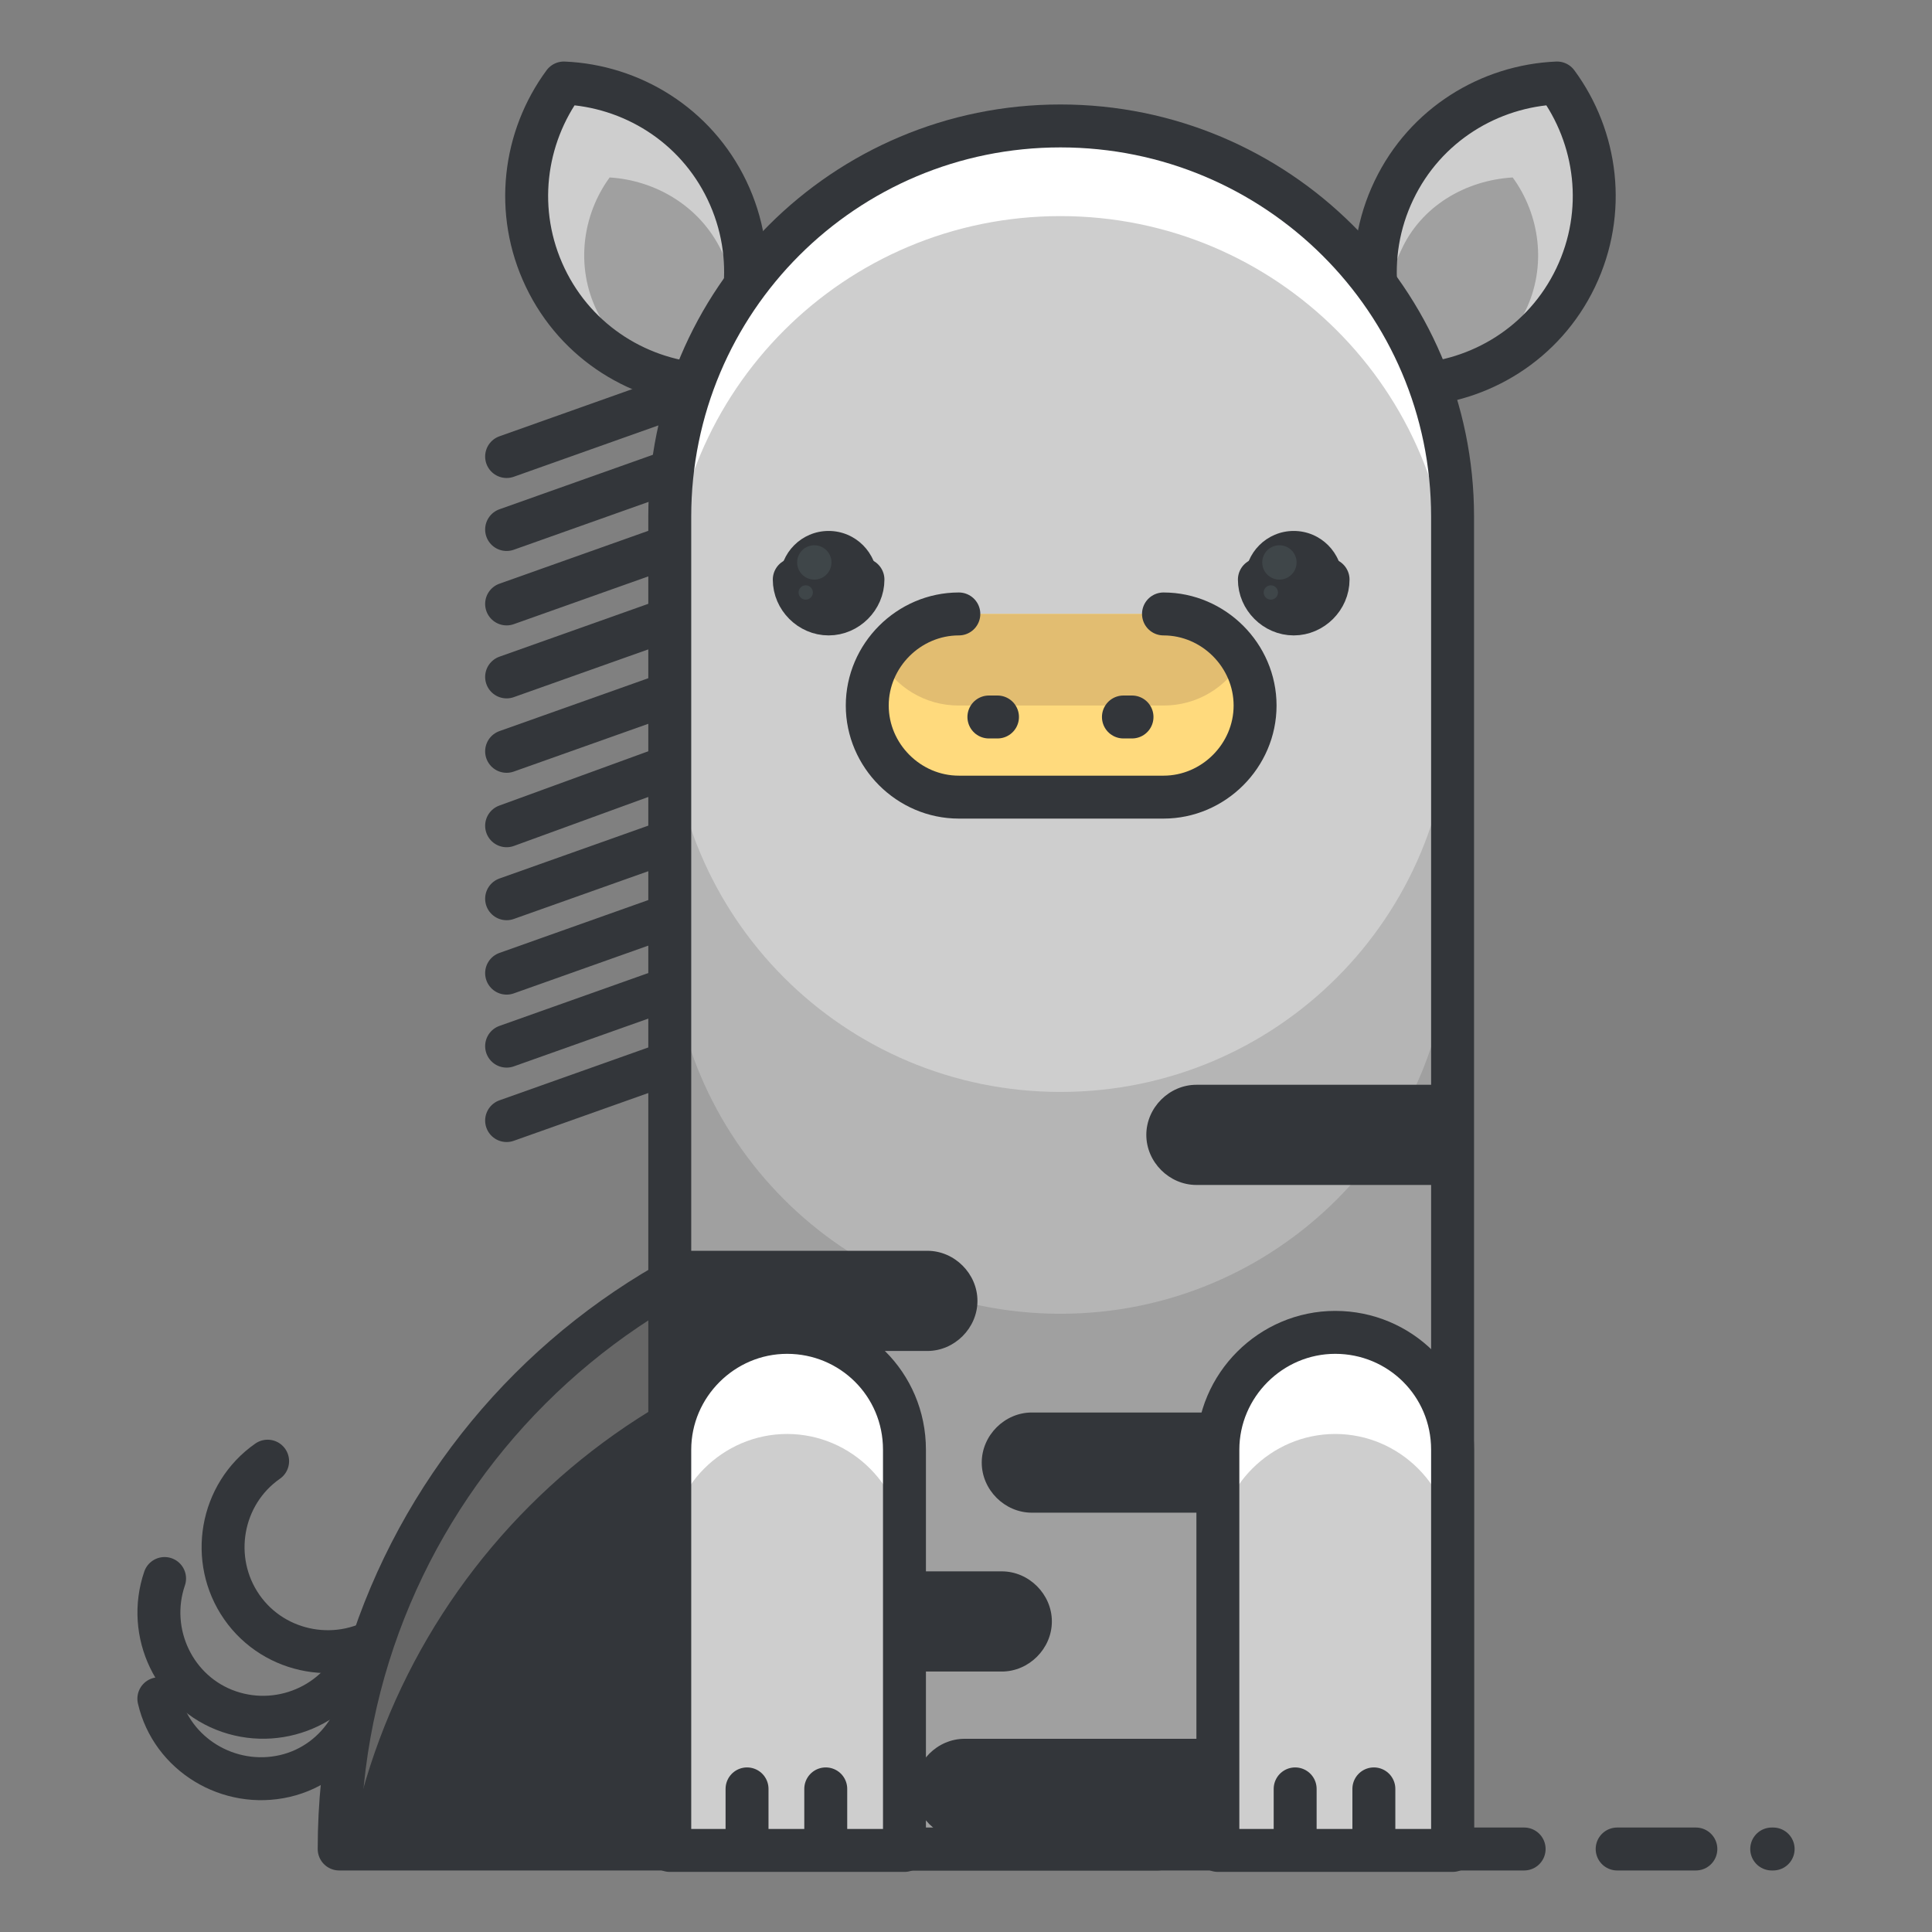 <?xml version="1.0" encoding="utf-8"?>
<!-- Generator: Adobe Illustrator 16.0.0, SVG Export Plug-In . SVG Version: 6.00 Build 0)  -->
<!DOCTYPE svg PUBLIC "-//W3C//DTD SVG 1.1//EN" "http://www.w3.org/Graphics/SVG/1.1/DTD/svg11.dtd">
<svg version="1.1" id="Layer_1" xmlns="http://www.w3.org/2000/svg" xmlns:xlink="http://www.w3.org/1999/xlink" x="0px" y="0px"
	 width="135px" height="135px" viewBox="0 0 135 135" enable-background="new 0 0 135 135" xml:space="preserve">
<rect x="0" y="0" width="135" height="135" fill="#808080" stroke="none"/>
<g>
	<g>
		<g>
			<g>
				<path fill="#CECECE" d="M39.4,5.8c-2.8,3.8-3.5,9-1.3,13.6c2.2,4.6,6.7,7.3,11.4,7.5c2.8-3.8,3.5-9,1.3-13.6
					C48.6,8.7,44.1,6,39.4,5.8z"/>
				<path fill="#A0A0A0" d="M42.6,12.4c-1.9,2.6-2.4,6.2-0.9,9.3c1.5,3.1,4.6,5,7.8,5.1c1.9-2.6,2.4-6.2,0.9-9.3
					C48.9,14.4,45.8,12.6,42.6,12.4z"/>
				
					<path fill="none" stroke="#33363A" stroke-width="3" stroke-linecap="round" stroke-linejoin="round" stroke-miterlimit="10" d="
					M39.4,5.8c-2.8,3.8-3.5,9-1.3,13.6c2.2,4.6,6.7,7.3,11.4,7.5c2.8-3.8,3.5-9,1.3-13.6C48.6,8.7,44.1,6,39.4,5.8z"/>
			</g>
			<g>
				<path fill="#CECECE" d="M108.8,5.8c2.8,3.8,3.5,9,1.3,13.6s-6.7,7.3-11.4,7.5c-2.8-3.8-3.5-9-1.3-13.6
					C99.6,8.7,104.1,6,108.8,5.8z"/>
				<path fill="#A0A0A0" d="M105.7,12.4c1.9,2.6,2.4,6.2,0.9,9.3c-1.5,3.1-4.6,5-7.8,5.1c-1.9-2.6-2.4-6.2-0.9-9.3
					C99.3,14.4,102.4,12.6,105.7,12.4z"/>
				
					<path fill="none" stroke="#33363A" stroke-width="3" stroke-linecap="round" stroke-linejoin="round" stroke-miterlimit="10" d="
					M108.8,5.8c2.8,3.8,3.5,9,1.3,13.6s-6.7,7.3-11.4,7.5c-2.8-3.8-3.5-9-1.3-13.6C99.6,8.7,104.1,6,108.8,5.8z"/>
			</g>
		</g>
		<g>
			<g>
				<g>
					<g>
						<g>
							
								<path fill="none" stroke="#33363A" stroke-width="3" stroke-linecap="round" stroke-linejoin="round" stroke-miterlimit="10" d="
								M31.7,110.9"/>
							<g>
								
									<path fill="none" stroke="#33363A" stroke-width="3" stroke-linecap="round" stroke-linejoin="round" stroke-miterlimit="10" d="
									M31.5,111l-4.4,3.1c-3.3,2.3-7.9,1.5-10.2-1.8l0,0c-2.3-3.3-1.5-7.9,1.8-10.2"/>
							</g>
						</g>
						<g>
							
								<path fill="none" stroke="#33363A" stroke-width="3" stroke-linecap="round" stroke-linejoin="round" stroke-miterlimit="10" d="
								M27.1,109.8"/>
							<g>
								
									<path fill="none" stroke="#33363A" stroke-width="3" stroke-linecap="round" stroke-linejoin="round" stroke-miterlimit="10" d="
									M25.3,115.1c-1.3,3.8-5.5,5.8-9.3,4.5l0,0c-3.8-1.3-5.8-5.5-4.5-9.3"/>
							</g>
						</g>
						<g>
							
								<path fill="none" stroke="#33363A" stroke-width="3" stroke-linecap="round" stroke-linejoin="round" stroke-miterlimit="10" d="
								M24,109.8"/>
							<g>
								
									<path fill="none" stroke="#33363A" stroke-width="3" stroke-linecap="round" stroke-linejoin="round" stroke-miterlimit="10" d="
									M25.3,115.3c0.9,3.9-1.5,7.9-5.4,8.8l0,0c-3.9,0.9-7.9-1.5-8.8-5.4"/>
							</g>
						</g>
						<path fill="#666666" d="M80.9,83.7H69.2c-25.1,0-45.5,20.4-45.5,45.5h57.2V83.7z"/>
						<path fill="#33363A" d="M24.4,129.2h56.5V91.9H69.2C46.8,91.9,28.3,108,24.4,129.2z"/>
						
							<path fill="none" stroke="#33363A" stroke-width="3" stroke-linecap="round" stroke-linejoin="round" stroke-miterlimit="10" d="
							M80.9,83.7H69.2c-25.1,0-45.5,20.4-45.5,45.5h57.2V83.7z"/>
						<path fill="#A0A0A0" d="M74.1,8.8C59,8.8,46.8,21,46.8,36.1v93.1h54.7V36.1C101.5,21,89.2,8.8,74.1,8.8z"/>
						<path fill="#B5B5B5" d="M74.1,24.4c-15.1,0-27.3,12.2-27.3,27.3v12.8c0,15.1,12.2,27.3,27.3,27.3c15.1,0,27.3-12.2,27.3-27.3
							V51.8C101.5,36.7,89.2,24.4,74.1,24.4z"/>
						<path fill="#CECECE" d="M74.1,8.8C59,8.8,46.8,21,46.8,36.1V49c0,15.1,12.2,27.3,27.3,27.3c15.1,0,27.3-12.2,27.3-27.3V36.1
							C101.5,21,89.2,8.8,74.1,8.8z"/>
						<path fill="#33363A" d="M100.6,82.8h-17c-1.9,0-3.5-1.6-3.5-3.5l0,0c0-1.9,1.6-3.5,3.5-3.5h17"/>
						<path fill="#33363A" d="M47.8,87.4h17c1.9,0,3.5,1.6,3.5,3.5l0,0c0,1.9-1.6,3.5-3.5,3.5h-17"/>
						<path fill="#33363A" d="M89.1,105.7h-17c-1.9,0-3.5-1.6-3.5-3.5l0,0c0-1.9,1.6-3.5,3.5-3.5h17"/>
						<path fill="#33363A" d="M84.4,128.5h-17c-1.9,0-3.5-1.6-3.5-3.5l0,0c0-1.9,1.6-3.5,3.5-3.5h17"/>
						<path fill="#33363A" d="M53,109.8h17c1.9,0,3.5,1.6,3.5,3.5l0,0c0,1.9-1.6,3.5-3.5,3.5H53"/>
						<path fill="#FFFFFF" d="M74.1,8.8C59,8.8,46.8,21,46.8,36.1v6.3c0-15.1,12.2-27.3,27.3-27.3c15.1,0,27.3,12.2,27.3,27.3v-6.3
							C101.5,21,89.2,8.8,74.1,8.8z"/>
						
							<path fill="none" stroke="#33363A" stroke-width="3" stroke-linecap="round" stroke-linejoin="round" stroke-miterlimit="10" d="
							M74.1,8.8C59,8.8,46.8,21,46.8,36.1v93.1h54.7V36.1C101.5,21,89.2,8.8,74.1,8.8z"/>
						<g>
							
								<path fill="none" stroke="#33363A" stroke-width="3" stroke-linecap="round" stroke-linejoin="round" stroke-miterlimit="10" d="
								M60.3,40.5c0,1.3-1.1,2.4-2.4,2.4c-1.3,0-2.4-1.1-2.4-2.4"/>
							
								<path fill="none" stroke="#33363A" stroke-width="3" stroke-linecap="round" stroke-linejoin="round" stroke-miterlimit="10" d="
								M92.8,40.5c0,1.3-1.1,2.4-2.4,2.4c-1.3,0-2.4-1.1-2.4-2.4"/>
						</g>
						<g>
							<path fill="#FFDA7D" d="M87.7,49.3c0,3.5-2.9,6.4-6.4,6.4H67c-3.5,0-6.4-2.9-6.4-6.4l0,0c0-3.5,2.9-6.4,6.4-6.4h14.3
								C84.8,42.9,87.7,45.7,87.7,49.3L87.7,49.3z"/>
							<path fill="#E2BD71" d="M81.3,42.9H67c-2.4,0-4.4,1.3-5.5,3.2c1.1,1.9,3.1,3.2,5.5,3.2h14.3c2.4,0,4.4-1.3,5.5-3.2
								C85.7,44.2,83.6,42.9,81.3,42.9z"/>
							
								<path fill="none" stroke="#33363A" stroke-width="3" stroke-linecap="round" stroke-linejoin="round" stroke-miterlimit="10" d="
								M81.3,42.9c3.5,0,6.4,2.9,6.4,6.4l0,0c0,3.5-2.9,6.4-6.4,6.4H67c-3.5,0-6.4-2.9-6.4-6.4l0,0c0-3.5,2.9-6.4,6.4-6.4"/>
						</g>
						<g>
							<g>
								<path fill="#CECECE" d="M55,93.1c-4.5,0-8.2,3.7-8.2,8.2v28h16.4v-28C63.2,96.7,59.5,93.1,55,93.1z"/>
								<path fill="#FFFFFF" d="M55,93.1c-4.5,0-8.2,3.7-8.2,8.2v7.1c0-4.5,3.7-8.2,8.2-8.2c4.5,0,8.2,3.7,8.2,8.2v-7.1
									C63.2,96.7,59.5,93.1,55,93.1z"/>
								
									<path fill="none" stroke="#33363A" stroke-width="3" stroke-linecap="round" stroke-linejoin="round" stroke-miterlimit="10" d="
									M55,93.1c-4.5,0-8.2,3.7-8.2,8.2v28h16.4v-28C63.2,96.7,59.5,93.1,55,93.1z"/>
							</g>
							<g>
								
									<line fill="none" stroke="#33363A" stroke-width="3" stroke-linecap="round" stroke-linejoin="round" stroke-miterlimit="10" x1="52.2" y1="125" x2="52.2" y2="128.4"/>
								
									<line fill="none" stroke="#33363A" stroke-width="3" stroke-linecap="round" stroke-linejoin="round" stroke-miterlimit="10" x1="57.7" y1="125" x2="57.7" y2="128.4"/>
							</g>
						</g>
						<g>
							<g>
								<path fill="#CECECE" d="M93.3,93.1c-4.5,0-8.2,3.7-8.2,8.2v28h16.4v-28C101.5,96.7,97.8,93.1,93.3,93.1z"/>
								<path fill="#FFFFFF" d="M93.3,93.1c-4.5,0-8.2,3.7-8.2,8.2v7.1c0-4.5,3.7-8.2,8.2-8.2c4.5,0,8.2,3.7,8.2,8.2v-7.1
									C101.5,96.7,97.8,93.1,93.3,93.1z"/>
								
									<path fill="none" stroke="#33363A" stroke-width="3" stroke-linecap="round" stroke-linejoin="round" stroke-miterlimit="10" d="
									M93.3,93.1c-4.5,0-8.2,3.7-8.2,8.2v28h16.4v-28C101.5,96.7,97.8,93.1,93.3,93.1z"/>
							</g>
							<g>
								
									<line fill="none" stroke="#33363A" stroke-width="3" stroke-linecap="round" stroke-linejoin="round" stroke-miterlimit="10" x1="90.5" y1="125" x2="90.5" y2="128.4"/>
								
									<line fill="none" stroke="#33363A" stroke-width="3" stroke-linecap="round" stroke-linejoin="round" stroke-miterlimit="10" x1="96" y1="125" x2="96" y2="128.4"/>
							</g>
						</g>
						<g>
							
								<line fill="none" stroke="#33363A" stroke-width="3" stroke-linecap="round" stroke-linejoin="round" stroke-miterlimit="10" x1="69.1" y1="50.1" x2="69.7" y2="50.1"/>
							
								<line fill="none" stroke="#33363A" stroke-width="3" stroke-linecap="round" stroke-linejoin="round" stroke-miterlimit="10" x1="78.5" y1="50.1" x2="79.1" y2="50.1"/>
						</g>
					</g>
					<g>
						
							<line fill="none" stroke="#33363A" stroke-width="3" stroke-linecap="round" stroke-linejoin="round" stroke-miterlimit="10" x1="101.1" y1="129.2" x2="106.5" y2="129.2"/>
						
							<line fill="none" stroke="#33363A" stroke-width="3" stroke-linecap="round" stroke-linejoin="round" stroke-miterlimit="10" x1="113" y1="129.2" x2="118.5" y2="129.2"/>
						
							<line fill="none" stroke="#33363A" stroke-width="3" stroke-linecap="round" stroke-linejoin="round" stroke-miterlimit="10" x1="123.8" y1="129.2" x2="123.9" y2="129.2"/>
					</g>
				</g>
			</g>
		</g>
	</g>
	
		<line fill="none" stroke="#33363A" stroke-width="3" stroke-linecap="round" stroke-linejoin="round" stroke-miterlimit="10" x1="35.4" y1="31.9" x2="46.1" y2="28.1"/>
	
		<line fill="none" stroke="#33363A" stroke-width="3" stroke-linecap="round" stroke-linejoin="round" stroke-miterlimit="10" x1="35.4" y1="37" x2="46.1" y2="33.2"/>
	
		<line fill="none" stroke="#33363A" stroke-width="3" stroke-linecap="round" stroke-linejoin="round" stroke-miterlimit="10" x1="35.4" y1="42.2" x2="46.1" y2="38.4"/>
	
		<line fill="none" stroke="#33363A" stroke-width="3" stroke-linecap="round" stroke-linejoin="round" stroke-miterlimit="10" x1="35.4" y1="47.3" x2="46.1" y2="43.5"/>
	
		<line fill="none" stroke="#33363A" stroke-width="3" stroke-linecap="round" stroke-linejoin="round" stroke-miterlimit="10" x1="35.4" y1="52.5" x2="46.1" y2="48.7"/>
	
		<line fill="none" stroke="#33363A" stroke-width="3" stroke-linecap="round" stroke-linejoin="round" stroke-miterlimit="10" x1="35.4" y1="57.7" x2="46.1" y2="53.8"/>
	
		<line fill="none" stroke="#33363A" stroke-width="3" stroke-linecap="round" stroke-linejoin="round" stroke-miterlimit="10" x1="35.4" y1="62.8" x2="46.1" y2="59"/>
	
		<line fill="none" stroke="#33363A" stroke-width="3" stroke-linecap="round" stroke-linejoin="round" stroke-miterlimit="10" x1="35.4" y1="68" x2="46.1" y2="64.2"/>
	
		<line fill="none" stroke="#33363A" stroke-width="3" stroke-linecap="round" stroke-linejoin="round" stroke-miterlimit="10" x1="35.4" y1="73.1" x2="46.1" y2="69.3"/>
	
		<line fill="none" stroke="#33363A" stroke-width="3" stroke-linecap="round" stroke-linejoin="round" stroke-miterlimit="10" x1="35.4" y1="78.3" x2="46.1" y2="74.5"/>
	<g>
		<g>
			<circle fill="#33363A" cx="57.9" cy="40.5" r="3.4"/>
			<circle fill="#3F4649" cx="56.9" cy="39.3" r="1.2"/>
			<circle fill="#3F4649" cx="56.3" cy="41.4" r="0.5"/>
		</g>
		<g>
			<circle fill="#33363A" cx="90.4" cy="40.5" r="3.4"/>
			<circle fill="#3F4649" cx="89.4" cy="39.3" r="1.2"/>
			<circle fill="#3F4649" cx="88.8" cy="41.4" r="0.5"/>
		</g>
	</g>
</g>
</svg>
